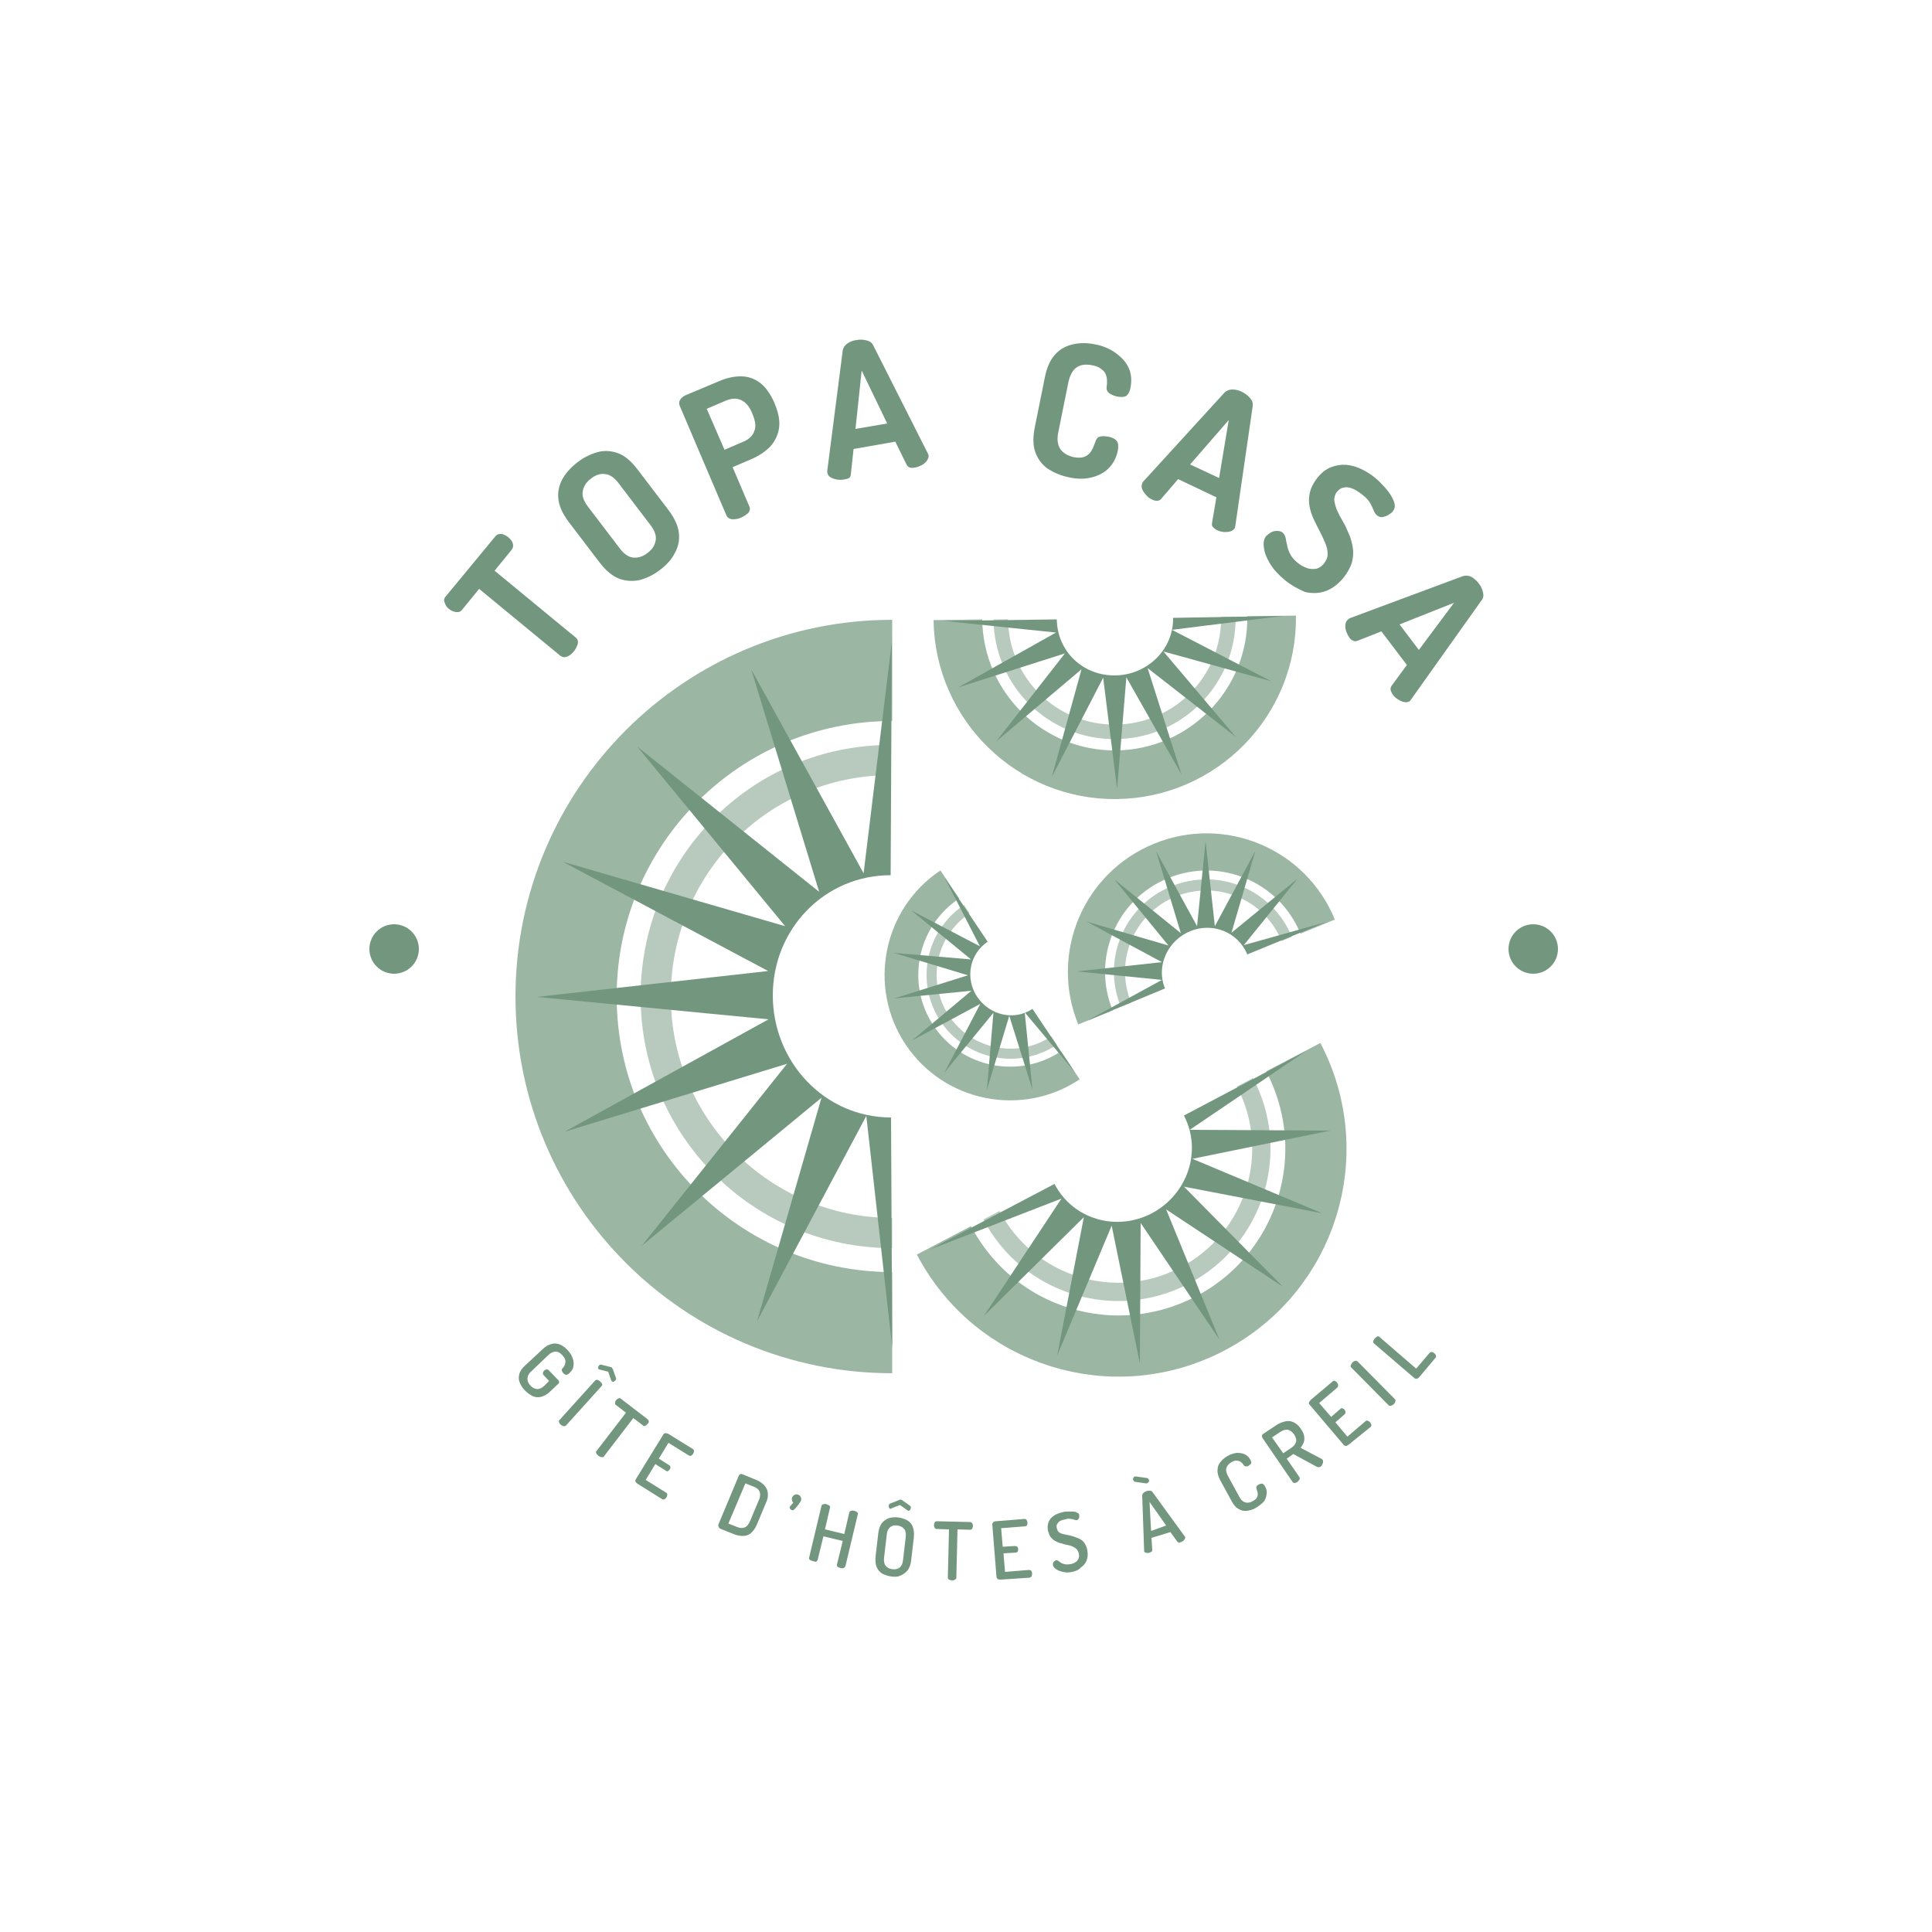 <?xml version="1.0" encoding="utf-8"?>
<!-- Generator: Adobe Illustrator 28.0.0, SVG Export Plug-In . SVG Version: 6.00 Build 0)  -->
<svg version="1.1" id="Calque_1" xmlns="http://www.w3.org/2000/svg" xmlns:xlink="http://www.w3.org/1999/xlink" x="0px" y="0px"
	 viewBox="0 0 500 500" style="enable-background:new 0 0 500 500;" xml:space="preserve">
<style type="text/css">
	.st0{fill:#CE963D;}
	.st1{opacity:0.7;fill:none;stroke:#FFFFFF;stroke-width:32.867;stroke-miterlimit:10;enable-background:new    ;}
	.st2{fill:#FFFFFF;}
	.st3{opacity:0.5;fill:none;stroke:#FFFFFF;stroke-width:9.812;stroke-miterlimit:10;enable-background:new    ;}
	.st4{opacity:0.7;fill:none;stroke:#FFFFFF;stroke-width:10.949;stroke-miterlimit:10;enable-background:new    ;}
	.st5{opacity:0.5;fill:none;stroke:#FFFFFF;stroke-width:3.269;stroke-miterlimit:10;enable-background:new    ;}
	.st6{opacity:0.7;fill:none;stroke:#FFFFFF;stroke-width:12.077;stroke-miterlimit:10;enable-background:new    ;}
	.st7{opacity:0.5;fill:none;stroke:#FFFFFF;stroke-width:3.605;stroke-miterlimit:10;enable-background:new    ;}
	.st8{opacity:0.7;fill:none;stroke:#FFFFFF;stroke-width:19.88;stroke-miterlimit:10;enable-background:new    ;}
	.st9{opacity:0.5;fill:none;stroke:#FFFFFF;stroke-width:5.935;stroke-miterlimit:10;enable-background:new    ;}
	.st10{opacity:0.7;fill:none;stroke:#FFFFFF;stroke-width:15.808;stroke-miterlimit:10;enable-background:new    ;}
	.st11{opacity:0.5;fill:none;stroke:#FFFFFF;stroke-width:4.719;stroke-miterlimit:10;enable-background:new    ;}
	.st12{opacity:0.7;fill:none;stroke:#CE963D;stroke-width:26.185;stroke-miterlimit:10;}
	.st13{opacity:0.5;fill:none;stroke:#CE963D;stroke-width:7.817;stroke-miterlimit:10;}
	.st14{opacity:0.7;fill:none;stroke:#CE963D;stroke-width:8.723;stroke-miterlimit:10;}
	.st15{opacity:0.5;fill:none;stroke:#CE963D;stroke-width:2.604;stroke-miterlimit:10;}
	.st16{opacity:0.7;fill:none;stroke:#CE963D;stroke-width:9.621;stroke-miterlimit:10;}
	.st17{opacity:0.5;fill:none;stroke:#CE963D;stroke-width:2.872;stroke-miterlimit:10;}
	.st18{opacity:0.7;fill:none;stroke:#CE963D;stroke-width:15.838;stroke-miterlimit:10;}
	.st19{opacity:0.5;fill:none;stroke:#CE963D;stroke-width:4.728;stroke-miterlimit:10;}
	.st20{opacity:0.7;fill:none;stroke:#CE963D;stroke-width:12.594;stroke-miterlimit:10;}
	.st21{opacity:0.5;fill:none;stroke:#CE963D;stroke-width:3.76;stroke-miterlimit:10;}
	.st22{opacity:0.7;fill:none;stroke:#003762;stroke-width:26.185;stroke-miterlimit:10;}
	.st23{fill:#003762;}
	.st24{opacity:0.5;fill:none;stroke:#003762;stroke-width:7.817;stroke-miterlimit:10;}
	.st25{opacity:0.7;fill:none;stroke:#003762;stroke-width:8.723;stroke-miterlimit:10;}
	.st26{opacity:0.5;fill:none;stroke:#003762;stroke-width:2.604;stroke-miterlimit:10;}
	.st27{opacity:0.7;fill:none;stroke:#003762;stroke-width:9.621;stroke-miterlimit:10;}
	.st28{opacity:0.5;fill:none;stroke:#003762;stroke-width:2.872;stroke-miterlimit:10;}
	.st29{opacity:0.7;fill:none;stroke:#003762;stroke-width:15.838;stroke-miterlimit:10;}
	.st30{opacity:0.5;fill:none;stroke:#003762;stroke-width:4.728;stroke-miterlimit:10;}
	.st31{opacity:0.7;fill:none;stroke:#003762;stroke-width:12.594;stroke-miterlimit:10;}
	.st32{opacity:0.5;fill:none;stroke:#003762;stroke-width:3.76;stroke-miterlimit:10;}
	.st33{opacity:0.7;fill:none;stroke:#72977E;stroke-width:26.185;stroke-miterlimit:10;}
	.st34{fill:#72977E;}
	.st35{opacity:0.5;fill:none;stroke:#72977E;stroke-width:7.817;stroke-miterlimit:10;}
	.st36{opacity:0.7;fill:none;stroke:#72977E;stroke-width:8.723;stroke-miterlimit:10;}
	.st37{opacity:0.5;fill:none;stroke:#72977E;stroke-width:2.604;stroke-miterlimit:10;}
	.st38{opacity:0.7;fill:none;stroke:#72977E;stroke-width:9.621;stroke-miterlimit:10;}
	.st39{opacity:0.5;fill:none;stroke:#72977E;stroke-width:2.872;stroke-miterlimit:10;}
	.st40{opacity:0.7;fill:none;stroke:#72977E;stroke-width:15.838;stroke-miterlimit:10;}
	.st41{opacity:0.5;fill:none;stroke:#72977E;stroke-width:4.728;stroke-miterlimit:10;}
	.st42{opacity:0.7;fill:none;stroke:#72977E;stroke-width:12.594;stroke-miterlimit:10;}
	.st43{opacity:0.5;fill:none;stroke:#72977E;stroke-width:3.76;stroke-miterlimit:10;}
	.st44{opacity:0.7;fill:none;stroke:#FFFFFF;stroke-width:26.185;stroke-miterlimit:10;}
	.st45{opacity:0.5;fill:none;stroke:#FFFFFF;stroke-width:7.817;stroke-miterlimit:10;}
	.st46{opacity:0.7;fill:none;stroke:#FFFFFF;stroke-width:8.723;stroke-miterlimit:10;}
	.st47{opacity:0.5;fill:none;stroke:#FFFFFF;stroke-width:2.604;stroke-miterlimit:10;}
	.st48{opacity:0.7;fill:none;stroke:#FFFFFF;stroke-width:9.621;stroke-miterlimit:10;}
	.st49{opacity:0.5;fill:none;stroke:#FFFFFF;stroke-width:2.872;stroke-miterlimit:10;}
	.st50{opacity:0.7;fill:none;stroke:#FFFFFF;stroke-width:15.838;stroke-miterlimit:10;}
	.st51{opacity:0.5;fill:none;stroke:#FFFFFF;stroke-width:4.728;stroke-miterlimit:10;}
	.st52{opacity:0.7;fill:none;stroke:#FFFFFF;stroke-width:12.594;stroke-miterlimit:10;}
	.st53{opacity:0.5;fill:none;stroke:#FFFFFF;stroke-width:3.76;stroke-miterlimit:10;}
	.st54{fill:#3C3C3B;}
	.st55{fill:none;}
	.st56{opacity:0.7;fill:#72977E;}
	.st57{fill:url(#);}
	.st58{opacity:0.5;}
	.st59{fill:#FFFFFF;stroke:#000000;stroke-width:0.486;stroke-miterlimit:10;}
	.st60{fill:none;stroke:#000000;stroke-width:0.486;stroke-miterlimit:10;}
	.st61{fill:#72977E;stroke:#3C3C3B;stroke-width:0.486;stroke-miterlimit:10;}
	.st62{fill:#72977E;stroke:#000000;stroke-width:0.486;stroke-miterlimit:10;}
	.st63{fill:none;stroke:#1D1E1C;stroke-width:0.486;stroke-miterlimit:10;}
	.st64{fill:#72977E;stroke:#72977E;stroke-width:0.486;stroke-miterlimit:10;}
	.st65{fill:#72977E;stroke:#1D1E1C;stroke-width:0.486;stroke-miterlimit:10;}
	.st66{fill:#72977E;stroke:#1D1E1C;stroke-width:0.434;stroke-miterlimit:10;}
	.st67{fill:#72977E;stroke:#1D1E1C;stroke-width:0.483;stroke-miterlimit:10;}
	.st68{fill:#B5C3C7;stroke:#1D1E1C;stroke-width:0.483;stroke-miterlimit:10;}
</style>
<g>
	<g>
		<path class="st33" d="M230.9,342.3c-46.6,0-84.4-37.8-84.4-84.4s37.8-84.4,84.4-84.4"/>
		<g>
			<path class="st34" d="M230.6,289.2c-17.2,0-30.6-14.4-30.6-31.6c0-17.2,13.4-31.1,30.5-31.1l0.3-60.4l-7.3,59.9l-29.1-52.8
				l17.6,57.6l-47.1-37.6l38.3,46.5L145.6,223l53.2,28.3l-59.9,6.7l60,5.8l-52.8,29.1l57.6-17.6l-37.6,47.1l46.5-38.3l-16.7,57.9
				l28.3-53.2l6.7,59.9L230.6,289.2z"/>
		</g>
		<path class="st35" d="M230.9,319.1c-33.8,0-61.2-27.4-61.2-61.2s27-61.2,60.8-61.2"/>
	</g>
	<g>
		<path class="st34" d="M148.5,168.6c-0.5,0.6-1.1,1.1-1.7,1.3c-0.7,0.3-1.2,0.2-1.8-0.2l-21-17.3l-4.4,5.4
			c-0.4,0.5-0.9,0.7-1.6,0.6c-0.7-0.1-1.3-0.4-1.8-0.8c-0.5-0.4-0.9-0.9-1.1-1.6c-0.3-0.6-0.2-1.2,0.3-1.7l12.8-15.5
			c0.4-0.5,1-0.7,1.6-0.6c0.6,0.1,1.2,0.4,1.7,0.8c0.6,0.5,1,1,1.2,1.6c0.2,0.6,0.1,1.2-0.3,1.7l-4.4,5.4l21,17.3
			c0.5,0.4,0.7,1,0.5,1.7C149.3,167.3,149,168,148.5,168.6z"/>
		<path class="st34" d="M170.8,147.5c-1.7,1.3-3.4,2.1-5.2,2.6c-1.8,0.4-3.5,0.3-5.3-0.3c-1.8-0.7-3.5-2.1-5.1-4.2l-8-10.5
			c-1.6-2.1-2.5-4.1-2.7-6c-0.2-1.9,0.2-3.6,1.1-5.2c0.9-1.6,2.2-3,3.9-4.3c1.7-1.3,3.4-2.1,5.2-2.6c1.8-0.5,3.6-0.3,5.3,0.3
			c1.8,0.7,3.4,2.1,5,4.2l8,10.5c1.6,2.1,2.5,4.1,2.7,6c0.2,1.9-0.2,3.6-1.1,5.2C173.8,144.8,172.5,146.2,170.8,147.5z M167.6,143.1
			c1.2-0.9,1.9-2,2.1-3.3c0.2-1.2-0.3-2.6-1.5-4.1l-8-10.5c-1.1-1.5-2.3-2.4-3.6-2.5c-1.2-0.2-2.5,0.2-3.7,1.2
			c-1.2,0.9-1.9,2-2.1,3.3c-0.2,1.2,0.3,2.6,1.5,4.1l8,10.5c1.1,1.5,2.3,2.4,3.6,2.5C165.1,144.4,166.3,144.1,167.6,143.1z"/>
		<path class="st34" d="M191.7,134c-0.7,0.3-1.5,0.4-2.2,0.4c-0.7-0.1-1.2-0.4-1.5-1L175.9,105c-0.2-0.5-0.2-1,0.1-1.5
			c0.3-0.5,0.7-0.9,1.4-1.2l8.8-3.7c1.9-0.8,3.7-1.2,5.5-1.2c1.8,0,3.4,0.5,4.9,1.6c1.5,1.1,2.7,2.8,3.8,5.2l0.1,0.3
			c1,2.4,1.4,4.5,1.1,6.4c-0.3,1.8-1.1,3.4-2.3,4.7c-1.3,1.3-2.9,2.4-4.8,3.2l-4.9,2.1l4.3,10.1c0.3,0.6,0.2,1.2-0.3,1.8
			C193,133.3,192.4,133.7,191.7,134z M187.5,116.4l4.9-2.1c1.4-0.6,2.4-1.5,2.8-2.7c0.5-1.2,0.3-2.6-0.4-4.3l-0.2-0.5
			c-0.7-1.7-1.7-2.8-2.9-3.3c-1.2-0.5-2.5-0.4-3.9,0.2l-4.9,2.1L187.5,116.4z"/>
		<path class="st34" d="M218.4,124.1c-0.6,0.1-1.2,0.1-1.8,0c-0.6-0.1-1.2-0.3-1.7-0.6c-0.5-0.3-0.7-0.7-0.8-1.2c0-0.1,0-0.3,0-0.5
			l4-31.1c0.1-0.7,0.5-1.3,1.2-1.8c0.7-0.5,1.5-0.8,2.4-0.9c0.9-0.2,1.8-0.1,2.6,0.1c0.8,0.2,1.4,0.6,1.7,1.3l14.1,27.9
			c0.1,0.2,0.2,0.4,0.2,0.5c0.1,0.5-0.1,0.9-0.4,1.4c-0.4,0.5-0.8,0.9-1.4,1.2c-0.6,0.3-1.1,0.5-1.7,0.6c-0.5,0.1-0.9,0.1-1.3,0
			c-0.4-0.1-0.7-0.4-0.9-0.8l-2.9-5.9l-10.8,1.9l-0.7,6.5c0,0.5-0.2,0.9-0.6,1.1C219.3,123.9,218.9,124,218.4,124.1z M221.4,111
			l8.2-1.4L223,95.9L221.4,111z"/>
		<path class="st34" d="M276.5,123.5c-1.9-0.4-3.6-1.1-5.2-2.1c-1.5-1-2.6-2.4-3.3-4.2c-0.7-1.8-0.7-4-0.2-6.6l2.6-12.9
			c0.5-2.6,1.4-4.6,2.7-6c1.3-1.4,2.8-2.2,4.6-2.6c1.8-0.4,3.7-0.4,5.6,0c2.2,0.4,4,1.2,5.5,2.3c1.5,1.1,2.6,2.3,3.3,3.8
			c0.7,1.5,0.8,3.2,0.5,5c-0.2,1.2-0.7,2-1.2,2.3c-0.6,0.3-1.4,0.3-2.4,0.1c-0.8-0.2-1.5-0.5-2-0.9c-0.5-0.4-0.7-1-0.6-1.7
			c0.1-0.4,0.1-0.8,0.1-1.4c0-0.5-0.1-1.1-0.3-1.6c-0.2-0.6-0.6-1.1-1.2-1.5c-0.6-0.5-1.4-0.8-2.5-1c-1.6-0.3-2.9-0.1-3.9,0.6
			c-1,0.7-1.7,2-2.1,3.8l-2.6,12.9c-0.4,1.9-0.2,3.3,0.5,4.4c0.7,1,1.8,1.7,3.4,2.1c1.1,0.2,1.9,0.2,2.6,0c0.7-0.2,1.2-0.6,1.6-1
			c0.4-0.5,0.7-1,0.9-1.5c0.2-0.5,0.4-1,0.6-1.5c0.2-0.7,0.6-1.2,1.2-1.3c0.6-0.2,1.3-0.1,2.1,0c1.1,0.2,1.8,0.6,2.2,1.1
			c0.4,0.5,0.5,1.3,0.3,2.5c-0.4,1.9-1.2,3.4-2.4,4.6c-1.2,1.2-2.8,2-4.6,2.4C280.6,124,278.6,124,276.5,123.5z"/>
		<path class="st34" d="M298,129.2c-0.5-0.2-1-0.6-1.4-1.1c-0.4-0.5-0.8-0.9-1-1.5c-0.2-0.5-0.2-1,0-1.5c0-0.1,0.1-0.2,0.2-0.4
			l21.1-23.1c0.5-0.5,1.2-0.8,2-0.8c0.9,0,1.7,0.2,2.5,0.6c0.8,0.4,1.5,0.9,2.1,1.6s0.8,1.3,0.7,2.1l-4.5,31c0,0.2-0.1,0.4-0.1,0.5
			c-0.2,0.4-0.6,0.7-1.1,0.9c-0.6,0.2-1.2,0.2-1.8,0.2c-0.6-0.1-1.2-0.2-1.7-0.5c-0.5-0.2-0.8-0.5-1.1-0.8c-0.3-0.3-0.3-0.7-0.2-1.2
			l1.1-6.5l-9.9-4.7l-4.3,5c-0.3,0.4-0.7,0.6-1.1,0.6C298.9,129.6,298.5,129.5,298,129.2z M308,120.2l7.5,3.5l2.5-15L308,120.2z"/>
		<path class="st34" d="M332.5,150.1c-1.6-1.3-2.9-2.7-3.8-4.2c-0.9-1.5-1.5-2.9-1.6-4.2c-0.2-1.3,0-2.3,0.6-3
			c0.3-0.3,0.7-0.6,1.2-0.9c0.5-0.3,1-0.4,1.6-0.4c0.5,0,1,0.1,1.4,0.4c0.4,0.3,0.6,0.8,0.8,1.3c0.1,0.6,0.2,1.2,0.4,2
			c0.1,0.7,0.4,1.5,0.8,2.3c0.4,0.8,1.1,1.6,2,2.3c0.7,0.6,1.5,1,2.3,1.3c0.8,0.3,1.6,0.3,2.4,0.2c0.8-0.2,1.4-0.6,2-1.3
			c0.6-0.8,1-1.6,1-2.5c0-0.9-0.2-1.8-0.6-2.8c-0.4-1-0.9-2-1.4-3c-0.5-1-1.1-2.1-1.6-3.2c-0.5-1.1-0.9-2.2-1.1-3.4
			c-0.2-1.2-0.2-2.3,0.1-3.6c0.3-1.2,0.9-2.4,1.9-3.7c1.1-1.4,2.3-2.3,3.6-2.8c1.3-0.5,2.6-0.7,3.9-0.6c1.3,0.1,2.7,0.5,3.9,1.1
			c1.3,0.6,2.4,1.3,3.5,2.2c0.6,0.5,1.2,1,1.9,1.8c0.7,0.7,1.4,1.5,2,2.4c0.6,0.9,1,1.7,1.2,2.5c0.2,0.8,0,1.5-0.5,2.1
			c-0.2,0.3-0.6,0.5-1,0.8c-0.5,0.3-1,0.5-1.5,0.6c-0.5,0.1-1,0-1.5-0.4c-0.4-0.3-0.7-0.8-0.9-1.3c-0.2-0.5-0.5-1.2-0.9-1.9
			c-0.4-0.7-1.1-1.5-2.2-2.3c-0.9-0.7-1.7-1.2-2.5-1.5c-0.8-0.3-1.6-0.4-2.2-0.2c-0.7,0.1-1.2,0.5-1.7,1.1c-0.5,0.6-0.7,1.4-0.7,2.1
			c0.1,0.8,0.3,1.6,0.7,2.6c0.4,0.9,0.9,1.9,1.5,2.9c0.6,1,1.1,2.1,1.6,3.3c0.5,1.1,0.8,2.3,1,3.5c0.2,1.2,0.1,2.5-0.2,3.8
			c-0.4,1.3-1.1,2.6-2.2,4c-1.4,1.7-3,2.9-4.7,3.5c-1.7,0.6-3.5,0.6-5.3,0.2C335.9,152.4,334.2,151.5,332.5,150.1z"/>
		<path class="st34" d="M349.2,165c-0.3-0.5-0.6-1-0.8-1.6c-0.2-0.6-0.3-1.2-0.2-1.8c0.1-0.6,0.3-1,0.7-1.3c0.1-0.1,0.2-0.1,0.4-0.3
			l29.3-10.9c0.7-0.2,1.4-0.2,2.2,0.2c0.7,0.4,1.4,1,1.9,1.7c0.6,0.7,0.9,1.5,1.1,2.3c0.2,0.8,0.1,1.5-0.4,2.1L365.2,181
			c-0.1,0.2-0.2,0.3-0.3,0.4c-0.4,0.3-0.9,0.4-1.4,0.3c-0.6-0.1-1.1-0.3-1.7-0.7c-0.5-0.3-1-0.7-1.3-1.2c-0.3-0.4-0.5-0.8-0.6-1.2
			c-0.1-0.4,0-0.8,0.3-1.2l3.9-5.3l-6.6-8.7l-6.1,2.4c-0.5,0.2-0.9,0.2-1.2,0C349.8,165.7,349.5,165.4,349.2,165z M362.2,161.6
			l5,6.6l9.1-12.2L362.2,161.6z"/>
	</g>
	<g>
		<path class="st34" d="M135.8,359.8c-0.6-0.6-1-1.3-1.3-2c-0.3-0.7-0.3-1.5-0.1-2.2c0.2-0.8,0.7-1.5,1.6-2.3l4.4-4.1
			c0.8-0.8,1.6-1.2,2.4-1.4c0.8-0.2,1.5-0.1,2.2,0.2c0.7,0.3,1.3,0.8,1.9,1.4c0.6,0.7,1.1,1.4,1.3,2.1c0.3,0.7,0.3,1.4,0.2,2.1
			c-0.1,0.7-0.5,1.3-1.1,1.8c-0.3,0.3-0.6,0.4-0.8,0.4c-0.2,0-0.5-0.2-0.7-0.4c-0.2-0.2-0.3-0.4-0.4-0.7c-0.1-0.2,0-0.4,0.2-0.6
			c0.3-0.3,0.5-0.6,0.6-1c0.1-0.3,0.2-0.7,0.1-1.1c-0.1-0.4-0.3-0.8-0.8-1.3c-0.5-0.6-1.1-0.9-1.7-0.9c-0.6,0-1.3,0.3-1.9,0.9
			l-4.4,4.2c-0.7,0.6-1,1.3-1,1.9c0,0.6,0.2,1.2,0.8,1.8c0.5,0.6,1.1,0.8,1.7,0.9c0.6,0,1.3-0.3,1.9-0.9l1.2-1.2l-1.4-1.5
			c-0.2-0.2-0.2-0.3-0.2-0.6c0-0.2,0.2-0.4,0.3-0.6c0.2-0.1,0.3-0.2,0.6-0.3c0.2,0,0.4,0,0.6,0.2l2.5,2.6c0.2,0.2,0.2,0.4,0.2,0.5
			c0,0.2-0.1,0.4-0.3,0.5l-2,1.9c-0.8,0.8-1.6,1.2-2.4,1.4c-0.8,0.2-1.5,0.1-2.2-0.2C137.1,360.9,136.4,360.4,135.8,359.8z"/>
		<path class="st34" d="M145.1,368.7c-0.2-0.2-0.4-0.4-0.4-0.6c-0.1-0.2-0.1-0.5,0.1-0.6l9.2-10.2c0.2-0.2,0.4-0.2,0.6-0.2
			c0.2,0.1,0.5,0.2,0.7,0.4c0.2,0.2,0.4,0.4,0.5,0.6c0.1,0.2,0.1,0.4-0.1,0.6l-9.2,10.2c-0.2,0.2-0.4,0.2-0.6,0.2
			C145.6,369.1,145.4,368.9,145.1,368.7z M154.9,354.3c-0.1-0.1-0.2-0.2-0.1-0.4c0-0.2,0.1-0.3,0.2-0.5c0.1-0.1,0.2-0.2,0.3-0.2
			c0.1,0,0.3-0.1,0.4,0l2.4,0.6c0.1,0,0.3,0.1,0.3,0.2s0.1,0.2,0.2,0.3l0.8,2.3c0.1,0.2,0.1,0.3,0,0.4c0,0.1-0.1,0.2-0.2,0.3
			c-0.1,0.1-0.3,0.2-0.4,0.3c-0.2,0-0.3,0-0.4-0.1c0,0,0,0-0.1-0.1c0,0,0-0.1-0.1-0.1l-0.8-2.3l-2.4-0.6
			C155.1,354.4,155.1,354.4,154.9,354.3C155,354.4,155,354.4,154.9,354.3z"/>
		<path class="st34" d="M154.8,376.7c-0.2-0.2-0.4-0.4-0.5-0.6c-0.1-0.2-0.1-0.5,0.1-0.6l7.6-9.9l-2.6-2c-0.2-0.1-0.3-0.3-0.2-0.6
			c0-0.2,0.1-0.5,0.3-0.7c0.2-0.2,0.3-0.3,0.6-0.4c0.2-0.1,0.4-0.1,0.6,0.1l6.9,5.3c0.2,0.2,0.3,0.4,0.3,0.6c0,0.2-0.1,0.4-0.3,0.6
			c-0.2,0.2-0.4,0.4-0.6,0.5c-0.2,0.1-0.4,0.1-0.6-0.1l-2.5-1.9l-7.6,9.9c-0.1,0.2-0.3,0.3-0.6,0.2C155.2,377,155,376.9,154.8,376.7
			z"/>
		<path class="st34" d="M165,384c-0.2-0.1-0.4-0.3-0.5-0.5c-0.1-0.2-0.1-0.4,0-0.6l7.2-11.7c0.1-0.2,0.3-0.3,0.6-0.3
			c0.2,0,0.5,0.1,0.7,0.2l6.3,3.9c0.2,0.1,0.3,0.3,0.3,0.6c0,0.2-0.1,0.4-0.2,0.6c-0.1,0.2-0.3,0.4-0.5,0.5c-0.2,0.1-0.4,0.1-0.6,0
			l-5.3-3.3l-2.5,4.1l2.7,1.7c0.2,0.1,0.3,0.3,0.3,0.5c0,0.2,0,0.4-0.2,0.6c-0.1,0.2-0.3,0.3-0.4,0.4c-0.2,0.1-0.4,0.1-0.6-0.1
			l-2.7-1.7l-2.5,4.1l5.3,3.3c0.2,0.1,0.3,0.3,0.3,0.5c0,0.2-0.1,0.5-0.2,0.7c-0.1,0.2-0.3,0.3-0.5,0.5c-0.2,0.1-0.4,0.1-0.6,0
			L165,384z"/>
		<path class="st34" d="M186.6,395.7c-0.3-0.1-0.5-0.3-0.6-0.5c-0.1-0.2-0.1-0.4-0.1-0.6l5.3-12.7c0.1-0.2,0.2-0.3,0.4-0.4
			c0.2-0.1,0.5,0,0.7,0.1l3.4,1.4c0.8,0.3,1.5,0.8,2,1.3s0.9,1.2,1,2c0.1,0.8,0,1.7-0.5,2.7l-2.3,5.5c-0.4,1-1,1.8-1.6,2.3
			c-0.6,0.5-1.3,0.7-2.1,0.7c-0.8,0-1.6-0.2-2.4-0.5L186.6,395.7z M188.5,394.3l2.3,0.9c0.7,0.3,1.4,0.3,1.9,0.1
			c0.6-0.2,1-0.8,1.4-1.6l2.3-5.5c0.4-0.8,0.4-1.6,0.2-2.1c-0.2-0.6-0.7-1-1.4-1.3l-2.3-0.9L188.5,394.3z"/>
		<path class="st34" d="M204.9,390.8c-0.2-0.1-0.3-0.2-0.4-0.3c-0.1-0.2-0.2-0.3-0.1-0.5c0-0.1,0.1-0.2,0.1-0.2l0.8-0.9
			c-0.2-0.2-0.3-0.4-0.3-0.6c-0.1-0.2-0.1-0.5,0-0.7c0.1-0.3,0.3-0.6,0.6-0.7c0.3-0.2,0.6-0.2,0.9-0.1c0.3,0.1,0.6,0.3,0.7,0.6
			c0.2,0.3,0.2,0.6,0.1,0.9c0,0.1-0.1,0.2-0.1,0.3c-0.1,0.1-0.2,0.2-0.3,0.4s-0.3,0.4-0.5,0.7c-0.2,0.3-0.5,0.6-0.9,1
			c-0.1,0.1-0.2,0.1-0.3,0.2C205.1,390.8,205,390.8,204.9,390.8z"/>
		<path class="st34" d="M210.3,404c-0.3-0.1-0.5-0.2-0.7-0.3c-0.2-0.2-0.3-0.4-0.2-0.6l3.2-13.4c0.1-0.2,0.2-0.4,0.5-0.4
			c0.2-0.1,0.5-0.1,0.8,0c0.3,0.1,0.5,0.2,0.7,0.3c0.2,0.2,0.3,0.4,0.2,0.6l-1.3,5.6l5,1.2l1.3-5.6c0.1-0.2,0.2-0.4,0.5-0.4
			c0.2-0.1,0.5-0.1,0.8,0c0.3,0.1,0.5,0.2,0.7,0.3c0.2,0.2,0.3,0.4,0.2,0.6l-3.2,13.4c-0.1,0.2-0.2,0.4-0.5,0.5
			c-0.2,0.1-0.5,0.1-0.8,0c-0.3-0.1-0.5-0.2-0.7-0.3c-0.2-0.2-0.3-0.4-0.2-0.6l1.5-6.1l-5-1.2l-1.5,6.1c-0.1,0.2-0.2,0.4-0.5,0.5
			C210.9,404.1,210.6,404.1,210.3,404z"/>
		<path class="st34" d="M230.7,408c-0.9-0.1-1.6-0.4-2.3-0.7c-0.7-0.4-1.1-0.9-1.5-1.7c-0.3-0.7-0.4-1.6-0.3-2.8l0.7-6
			c0.1-1.1,0.5-2,0.9-2.6c0.5-0.6,1.1-1,1.8-1.3c0.7-0.2,1.5-0.3,2.4-0.2c0.9,0.1,1.6,0.4,2.3,0.7c0.7,0.4,1.2,0.9,1.5,1.7
			c0.3,0.7,0.4,1.6,0.3,2.8l-0.7,6c-0.1,1.1-0.5,2-1,2.6c-0.5,0.6-1.1,1-1.9,1.3C232.4,408.1,231.6,408.1,230.7,408z M230.9,406.1
			c0.8,0.1,1.4,0,1.9-0.4c0.5-0.4,0.8-1,0.9-1.9l0.7-6c0.1-0.9,0-1.6-0.4-2.1c-0.4-0.5-1-0.8-1.7-0.9c-0.8-0.1-1.4,0-1.9,0.4
			c-0.5,0.4-0.8,1-0.9,1.9l-0.7,6c-0.1,0.9,0,1.6,0.4,2.1C229.6,405.7,230.1,406,230.9,406.1z M230.5,390.5c-0.2,0-0.3-0.1-0.4-0.3
			c-0.1-0.2-0.1-0.3-0.1-0.5c0-0.1,0.1-0.2,0.1-0.4c0.1-0.1,0.2-0.2,0.3-0.2l2.3-0.9c0.1-0.1,0.3-0.1,0.4-0.1c0.1,0,0.2,0.1,0.3,0.1
			l2,1.4c0.1,0.1,0.2,0.2,0.3,0.3c0,0.1,0.1,0.3,0,0.4c0,0.2-0.1,0.3-0.2,0.5c-0.1,0.1-0.3,0.2-0.4,0.2c0,0-0.1,0-0.1,0
			c0,0-0.1,0-0.1-0.1l-2-1.4l-2.3,0.9C230.7,390.4,230.6,390.4,230.5,390.5C230.6,390.5,230.5,390.5,230.5,390.5z"/>
		<path class="st34" d="M246.4,409c-0.3,0-0.5-0.1-0.8-0.2c-0.2-0.1-0.3-0.3-0.3-0.5l0.3-12.5l-3.2-0.1c-0.2,0-0.4-0.1-0.5-0.3
			c-0.1-0.2-0.2-0.4-0.2-0.7c0-0.2,0.1-0.5,0.2-0.7c0.1-0.2,0.3-0.3,0.5-0.3l8.6,0.2c0.3,0,0.4,0.1,0.6,0.3c0.1,0.2,0.2,0.4,0.2,0.7
			c0,0.3-0.1,0.5-0.2,0.7c-0.1,0.2-0.3,0.3-0.6,0.3l-3.2-0.1l-0.3,12.5c0,0.2-0.1,0.4-0.4,0.5C246.9,409,246.7,409,246.4,409z"/>
		<path class="st34" d="M259,408.8c-0.2,0-0.5,0-0.7-0.1c-0.2-0.1-0.3-0.3-0.4-0.5l-1.1-13.7c0-0.2,0.1-0.4,0.3-0.6
			c0.2-0.1,0.4-0.2,0.6-0.2l7.4-0.6c0.3,0,0.5,0.1,0.6,0.3c0.1,0.2,0.2,0.4,0.2,0.6c0,0.3,0,0.5-0.1,0.7c-0.1,0.2-0.3,0.3-0.5,0.3
			l-6.2,0.5l0.4,4.8l3.2-0.2c0.2,0,0.4,0.1,0.6,0.2c0.1,0.2,0.2,0.4,0.2,0.6c0,0.2,0,0.4-0.1,0.6c-0.1,0.2-0.3,0.3-0.5,0.3l-3.2,0.2
			l0.4,4.8l6.2-0.5c0.2,0,0.4,0.1,0.6,0.2c0.1,0.2,0.2,0.4,0.2,0.7c0,0.2,0,0.4-0.1,0.7c-0.1,0.2-0.3,0.3-0.5,0.4L259,408.8z"/>
		<path class="st34" d="M277.5,406.8c-0.9,0.2-1.7,0.2-2.4,0c-0.7-0.1-1.3-0.4-1.8-0.7c-0.4-0.3-0.7-0.6-0.8-1c0-0.2,0-0.3,0-0.5
			c0.1-0.2,0.1-0.4,0.3-0.5s0.3-0.2,0.4-0.3c0.2,0,0.4,0,0.6,0.1c0.2,0.1,0.4,0.3,0.7,0.5c0.3,0.2,0.6,0.3,1,0.4
			c0.4,0.1,0.9,0.1,1.5,0c0.5-0.1,0.9-0.2,1.3-0.5c0.4-0.2,0.6-0.5,0.8-0.9c0.2-0.4,0.2-0.8,0.1-1.3c-0.1-0.5-0.3-0.9-0.6-1.2
			c-0.3-0.3-0.7-0.5-1.1-0.7c-0.4-0.2-0.9-0.3-1.4-0.4c-0.5-0.1-1-0.2-1.5-0.4c-0.5-0.1-1-0.3-1.5-0.6c-0.5-0.2-0.8-0.6-1.2-1
			c-0.3-0.4-0.5-1-0.7-1.7c-0.1-0.8-0.1-1.4,0.1-2c0.2-0.6,0.5-1,0.9-1.4c0.4-0.4,0.9-0.7,1.4-0.9c0.5-0.2,1.1-0.4,1.6-0.5
			c0.3-0.1,0.7-0.1,1.2-0.1c0.4,0,0.8,0,1.3,0c0.4,0,0.8,0.1,1.1,0.3c0.3,0.1,0.5,0.4,0.5,0.6c0,0.1,0,0.3,0,0.5
			c0,0.2-0.1,0.4-0.2,0.5c-0.1,0.2-0.3,0.3-0.5,0.3c-0.2,0-0.4,0-0.6-0.1c-0.2-0.1-0.5-0.2-0.9-0.2c-0.4-0.1-0.8-0.1-1.4,0.1
			c-0.5,0.1-0.9,0.2-1.3,0.4c-0.4,0.2-0.6,0.5-0.8,0.8c-0.2,0.3-0.2,0.7-0.1,1.1c0.1,0.4,0.3,0.8,0.5,1c0.3,0.2,0.6,0.4,1.1,0.5
			c0.4,0.1,0.9,0.2,1.4,0.3c0.5,0.1,1,0.2,1.5,0.4c0.5,0.2,1,0.4,1.5,0.6c0.5,0.3,0.9,0.6,1.2,1.1c0.3,0.5,0.6,1.1,0.7,1.9
			c0.2,1,0.1,1.8-0.2,2.6c-0.3,0.7-0.8,1.3-1.4,1.7C279.2,406.3,278.4,406.6,277.5,406.8z"/>
		<path class="st34" d="M296.8,383.9c-0.1,0-0.1,0-0.1,0c0,0-0.1,0-0.1,0l-2.8-0.4c-0.2,0-0.4-0.2-0.5-0.4c-0.1-0.2-0.1-0.4,0-0.6
			c0.1-0.2,0.2-0.4,0.4-0.4c0.1,0,0.1,0,0.2,0l2.9,0.4c0.2,0,0.4,0.2,0.5,0.4c0.1,0.2,0.1,0.4,0,0.6
			C297.1,383.7,297,383.8,296.8,383.9z M297.6,401.8c-0.2,0.1-0.4,0.1-0.6,0.1c-0.2,0-0.4,0-0.6-0.1c-0.2-0.1-0.3-0.2-0.3-0.4
			c0,0,0-0.1,0-0.2l-0.5-14.1c0-0.3,0.1-0.5,0.3-0.7c0.2-0.2,0.5-0.4,0.8-0.5c0.3-0.1,0.6-0.1,0.9-0.1c0.3,0,0.5,0.1,0.7,0.4
			l8.3,11.4c0.1,0.1,0.1,0.1,0.1,0.2c0.1,0.2,0,0.3-0.1,0.5c-0.1,0.2-0.2,0.3-0.4,0.5c-0.2,0.1-0.4,0.3-0.6,0.3
			c-0.2,0.1-0.3,0.1-0.5,0.1c-0.1,0-0.3-0.1-0.4-0.2l-1.8-2.5L298,398l0.2,3.1c0,0.2,0,0.3-0.1,0.4
			C297.9,401.6,297.8,401.7,297.6,401.8z M297.9,396.2l3.9-1.4l-4.3-6.1L297.9,396.2z"/>
		<path class="st34" d="M324.9,390.3c-0.7,0.4-1.5,0.6-2.2,0.7c-0.8,0.1-1.5-0.1-2.2-0.5c-0.7-0.4-1.3-1.1-1.8-2.1l-2.9-5.3
			c-0.5-1-0.8-1.9-0.7-2.7c0-0.8,0.3-1.5,0.8-2.1c0.5-0.6,1.1-1.1,1.8-1.5c0.8-0.5,1.7-0.7,2.4-0.8c0.8,0,1.5,0.1,2.1,0.4
			c0.6,0.3,1.1,0.8,1.4,1.4c0.2,0.4,0.3,0.7,0.2,0.9c-0.1,0.2-0.3,0.4-0.6,0.6c-0.3,0.2-0.6,0.2-0.8,0.2c-0.2,0-0.4-0.1-0.5-0.3
			c-0.1-0.2-0.2-0.3-0.4-0.5c-0.2-0.2-0.4-0.4-0.6-0.5c-0.3-0.1-0.6-0.2-0.9-0.2c-0.4,0-0.8,0.1-1.3,0.4c-0.7,0.4-1.1,0.9-1.3,1.5
			c-0.2,0.6,0,1.3,0.4,2.1l2.9,5.3c0.4,0.8,0.9,1.3,1.5,1.5c0.6,0.2,1.3,0.1,2-0.3c0.5-0.3,0.8-0.5,1-0.8c0.2-0.3,0.3-0.6,0.3-0.9
			c0-0.3,0-0.6-0.1-0.8c-0.1-0.3-0.2-0.5-0.2-0.7c-0.1-0.2-0.1-0.5,0-0.6c0.1-0.2,0.3-0.4,0.6-0.5c0.3-0.2,0.6-0.3,0.9-0.2
			c0.2,0,0.5,0.3,0.7,0.7c0.4,0.7,0.5,1.3,0.4,2c-0.1,0.7-0.3,1.4-0.8,2C326.4,389.3,325.7,389.8,324.9,390.3z"/>
		<path class="st34" d="M341.7,379.6c-0.1,0.1-0.3,0.1-0.5,0.1c-0.2,0-0.4-0.1-0.6-0.2l-5.9-3.2l-1.7,1.2l3.3,4.8
			c0.1,0.2,0.1,0.4,0,0.6c-0.1,0.2-0.3,0.4-0.5,0.6c-0.2,0.2-0.5,0.2-0.7,0.3c-0.3,0-0.5-0.1-0.6-0.3l-7.8-11.4
			c-0.1-0.2-0.1-0.3-0.1-0.5c0-0.2,0.1-0.4,0.3-0.5l3.3-2.2c0.7-0.5,1.5-0.8,2.2-1c0.7-0.2,1.5-0.2,2.2,0.1c0.7,0.3,1.4,0.8,2,1.7
			c0.5,0.7,0.8,1.3,0.9,1.9c0.1,0.6,0.1,1.2-0.1,1.7c-0.2,0.5-0.5,1-0.8,1.4l5.5,2.9c0,0,0.1,0.1,0.1,0.1c0,0,0.1,0.1,0.1,0.1
			c0.1,0.1,0.1,0.3,0.1,0.6c0,0.2-0.1,0.4-0.2,0.6C342.1,379.3,341.9,379.5,341.7,379.6z M332.1,376.1l2.1-1.4
			c0.6-0.4,1-0.9,1.2-1.5c0.2-0.6,0-1.2-0.5-2c-0.5-0.7-1.1-1.1-1.7-1.2c-0.6,0-1.2,0.1-1.9,0.6l-2.1,1.4L332.1,376.1z"/>
		<path class="st34" d="M349,373.9c-0.2,0.2-0.4,0.2-0.6,0.3c-0.2,0-0.4,0-0.6-0.2l-8.9-10.5c-0.2-0.2-0.2-0.4-0.1-0.6
			c0.1-0.2,0.2-0.4,0.4-0.6l5.7-4.8c0.2-0.2,0.4-0.2,0.6-0.1c0.2,0.1,0.4,0.2,0.5,0.4c0.2,0.2,0.3,0.4,0.3,0.7c0,0.2,0,0.4-0.2,0.6
			l-4.7,4l3.1,3.6l2.4-2.1c0.2-0.2,0.4-0.2,0.6-0.1c0.2,0.1,0.4,0.2,0.5,0.4c0.1,0.1,0.2,0.3,0.2,0.5c0,0.2,0,0.4-0.2,0.6l-2.4,2.1
			l3.1,3.7l4.7-4c0.2-0.2,0.4-0.2,0.6-0.1c0.2,0.1,0.4,0.2,0.6,0.4c0.1,0.2,0.2,0.4,0.3,0.6c0,0.2,0,0.4-0.2,0.6L349,373.9z"/>
		<path class="st34" d="M360.7,363.4c-0.2,0.2-0.4,0.3-0.7,0.4c-0.2,0.1-0.5,0-0.6-0.1l-9.7-9.8c-0.2-0.2-0.2-0.4-0.1-0.6
			c0.1-0.2,0.2-0.5,0.4-0.7c0.2-0.2,0.4-0.3,0.7-0.4c0.2-0.1,0.4,0,0.6,0.1l9.7,9.8c0.2,0.2,0.2,0.4,0.1,0.6
			C361.1,362.9,360.9,363.2,360.7,363.4z"/>
		<path class="st34" d="M367.3,356.4c-0.2,0.2-0.3,0.3-0.6,0.4c-0.2,0.1-0.4,0-0.6-0.1l-10.5-9c-0.2-0.2-0.3-0.4-0.2-0.6
			c0.1-0.2,0.2-0.5,0.4-0.7c0.2-0.2,0.4-0.4,0.6-0.5c0.2-0.1,0.4-0.1,0.6,0.1l9.5,8.2l3.5-4.1c0.1-0.2,0.3-0.2,0.6-0.2
			c0.2,0,0.4,0.2,0.6,0.3c0.2,0.2,0.3,0.3,0.4,0.6c0.1,0.2,0.1,0.4-0.1,0.6L367.3,356.4z"/>
	</g>
	<circle class="st34" cx="102" cy="245.6" r="6.4"/>
	<circle class="st34" cx="396.8" cy="245.6" r="6.4"/>
	<g>
		<path class="st36" d="M277,275.7c-12.9,8.6-30.4,5.1-39-7.8c-8.6-12.9-5.1-30.4,7.8-39"/>
		<g>
			<path class="st34" d="M267.2,261.1c-4.8,3.2-11.1,1.6-14.3-3.1c-3.2-4.8-2-11.1,2.7-14.3L244.4,227l9.2,17.9l-17.8-9.3l15.5,12.7
				l-20-1.7l19.2,5.8l-19.1,6l20-2L236,269.3l17.7-9.5l-9.3,17.8l12.7-15.5l-1.7,20l5.8-19.2l6,19.1l-2-20l12.9,15.4L267.2,261.1z"
				/>
		</g>
		<path class="st37" d="M272.8,269.3c-9.4,6.2-22,3.7-28.3-5.7c-6.2-9.4-3.7-22,5.7-28.3"/>
	</g>
	<g>
		<path class="st38" d="M283.5,263.3c-6.5-15.9,1.1-34,17-40.5c15.9-6.5,34,1.1,40.5,17"/>
		<g>
			<path class="st34" d="M301.5,255.8c-2.4-5.8,0.7-12.4,6.5-14.8c5.8-2.4,12.4,0.2,14.8,6l20.5-8.4l-21.4,6l13.9-17.2l-17.1,14
				l6.2-21.2l-10.5,19.5l-2.4-22l-2.2,22l-10.6-19.4l6.4,21.2l-17.2-13.9l14,17.1l-21.2-6.2l19.5,10.5l-22,2.4l22,2.2l-19.4,10.6
				L301.5,255.8z"/>
		</g>
		<path class="st39" d="M291.4,260c-4.7-11.5,0.8-24.6,12.3-29.3c11.5-4.7,24.6,0.8,29.3,12.3"/>
	</g>
	<g>
		<path class="st40" d="M334.7,273.6c13.1,25,3.5,55.8-21.5,68.9c-25,13.1-55.8,3.5-68.9-21.5"/>
		<g>
			<path class="st34" d="M306.4,288.7c4.8,9.2,0.9,20.4-8.3,25.3c-9.2,4.8-20.4,1.6-25.2-7.6l-32.3,17l34.1-13.2l-20.1,30.4
				l25.9-25.6l-6.9,35.8l14.1-33.6l7.3,35.7l0.2-36.4l20.4,30.2l-13.8-33.7L332,333l-25.6-25.9l35.8,6.9l-33.6-14.1l35.7-7.3
				l-36.4-0.2L338,272L306.4,288.7z"/>
		</g>
		<path class="st41" d="M322.2,280.1c9.5,18.1,2.5,40.5-15.6,50c-18.1,9.5-40.5,2.5-50-15.6"/>
	</g>
	<g>
		<path class="st42" d="M329.1,159.4c0.3,22.4-17.7,40.8-40.1,41.1s-40.8-17.7-41.1-40.1"/>
		<g>
			<path class="st34" d="M303.6,159.9c0.1,8.3-6.8,14.8-15,14.9c-8.3,0.1-15-6.2-15.1-14.5l-29.1,0.4l28.9,3L248,177.9l27.6-8.8
				l-17.8,22.8l22.1-18.7l-7.7,27.9l13.3-25.7l3.6,28.8l2.4-28.9l14.3,25.2l-8.8-27.6l22.8,17.8l-18.7-22.1l27.9,7.7L303.3,163
				l28.8-3.6L303.6,159.9z"/>
		</g>
		<path class="st43" d="M317.9,159.6c0.2,16.3-12.8,29.6-29.1,29.8c-16.3,0.2-29.6-12.8-29.8-29.1"/>
	</g>
</g>
</svg>
